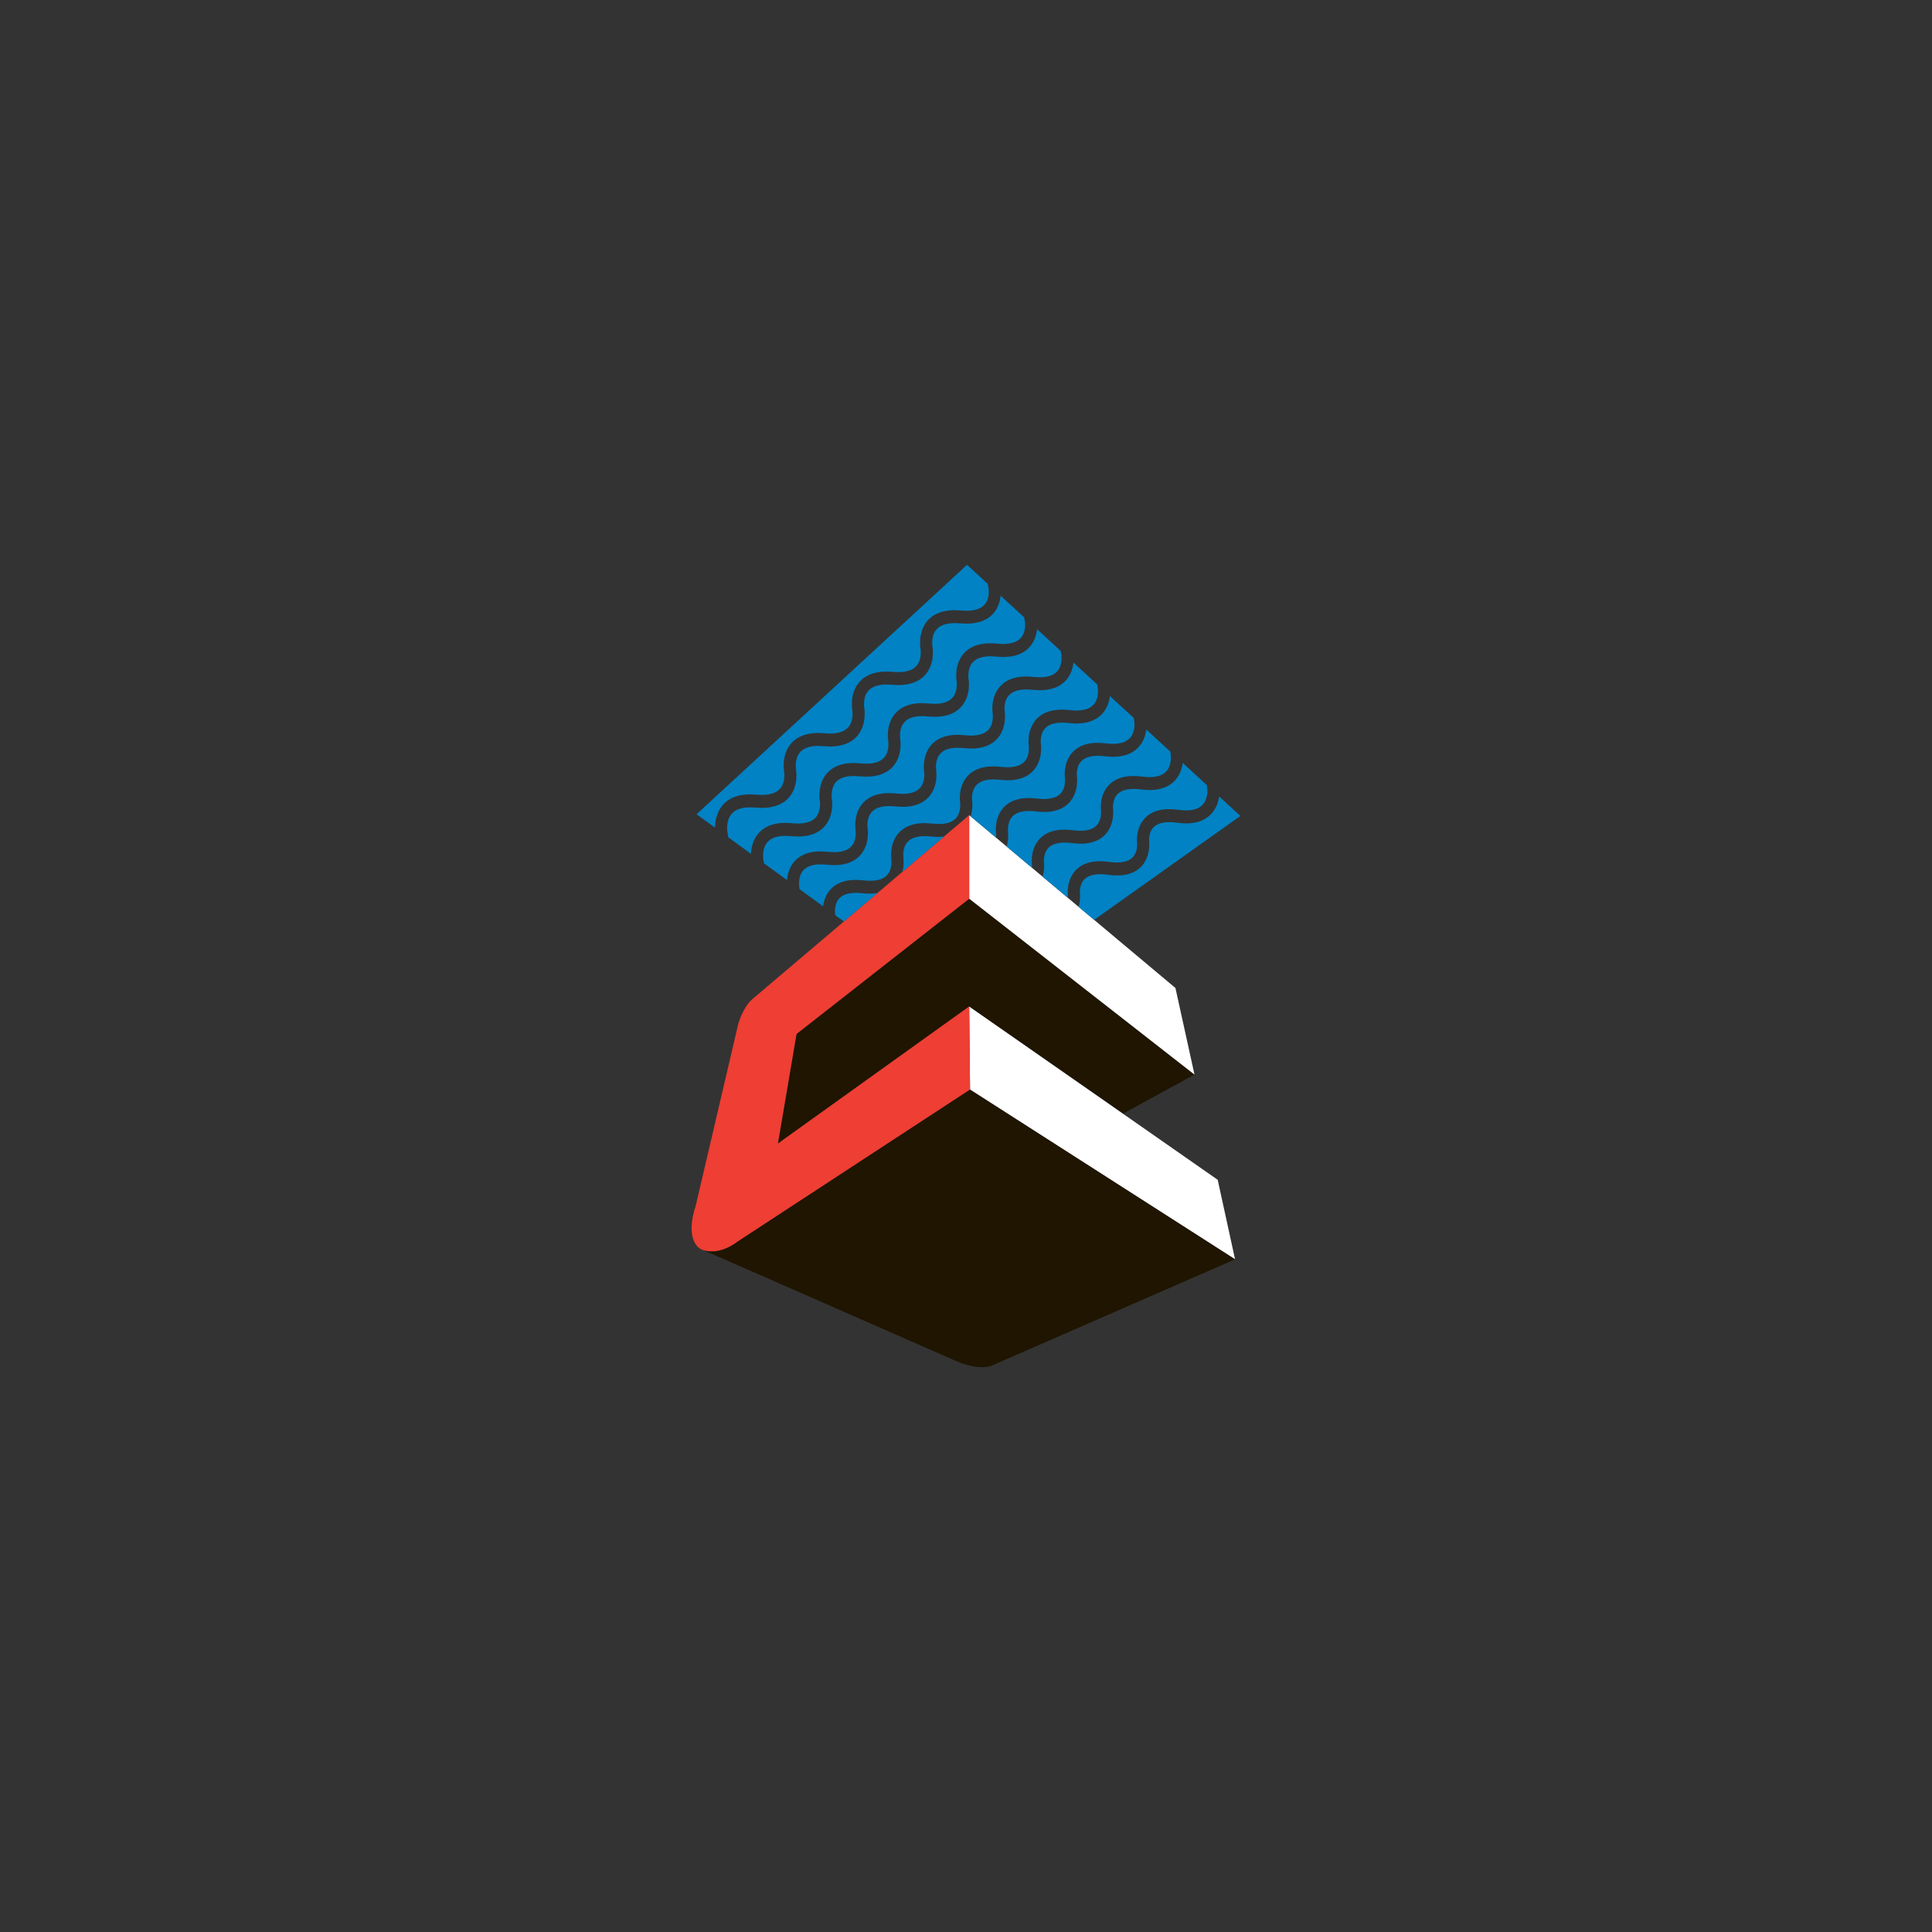 <svg xmlns="http://www.w3.org/2000/svg" id="Layer_1" viewBox="0 0 1080 1080"><rect x="0" y="0" width="1080" height="1080" fill="#333333" stroke="none"/><defs><style>.cls-1{fill:#0082c4}.cls-3{fill:#fff}.cls-4{fill:#1f1500}</style></defs><path d="m541.8 562.6.46 46.51 148.15 94.88-9.71-44.47-138.9-96.92z" class="cls-3"/><path d="m541.8 562.6 86.11 59.85 39.82-21.74-125.93-98.33-96.53 75.61-10.42 61.27L541.8 562.6" class="cls-4"/><path d="m541.8 455.68 115.28 96.61 10.65 48.42-125.93-98.33v-46.7z" class="cls-3"/><path fill="#ef3e33" d="m542.26 609.11-129.03 84.41c-13.54 10.11-21.79 4.55-21.79 4.55s-9.03-4.45-2.43-24.46l23.61-100.93s2.31-9.02 7.87-14.09l121.3-102.9v46.7L445.26 578l-10.42 61.27 106.95-76.66.46 46.51z"/><path d="m542.26 609.11-129.8 84.87c-12.42 9.46-21.01 4.08-21.01 4.08l142.28 62.44c14.41 6.31 20.92 2.78 20.92 2.78l135.76-59.3-148.15-94.88" class="cls-4"/><path d="M536.69 348.47c-6.37-.58-10.83.59-13.28 3.48-3.11 3.67-2.17 9.34-2.17 9.37.07.37 1.63 9.18-3.74 15.57-3.94 4.7-10.31 6.68-18.94 5.9-6.37-.58-10.83.59-13.28 3.48-3.12 3.67-2.17 9.34-2.17 9.37.07.37 1.62 9.18-3.74 15.58-3.94 4.7-10.31 6.68-18.95 5.9-6.36-.58-10.83.59-13.28 3.48-3.12 3.67-2.17 9.34-2.17 9.37.07.37 1.63 9.18-3.74 15.57-3.94 4.7-10.31 6.69-18.94 5.9-6.32-.57-10.81.61-13.33 3.53-3.28 3.79-2.41 9.67-2.4 9.75l.56 3.36 12.67 9.22c.15-3.22.99-7.72 4.16-11.4 3.99-4.63 10.35-6.56 18.89-5.71 6.34.63 10.8-.49 13.25-3.33 3.08-3.56 2.22-9.09 2.21-9.12-.06-.37-1.52-9.03 3.84-15.3 3.96-4.64 10.32-6.56 18.92-5.71 6.34.63 10.8-.49 13.25-3.34 3.08-3.56 2.21-9.08 2.21-9.12-.06-.37-1.52-9.03 3.83-15.3 3.96-4.64 10.33-6.56 18.93-5.7 6.34.63 10.8-.5 13.25-3.34 3.08-3.56 2.22-9.09 2.21-9.12-.06-.37-1.51-9.03 3.84-15.3 3.96-4.64 10.33-6.56 18.92-5.7 6.36.63 10.82-.49 13.26-3.33 3.03-3.52 2.18-8.94 2.17-9.02l-.43-2.38L559.35 333c-.29 2.94-1.22 6.51-3.75 9.55-3.9 4.7-10.27 6.68-18.93 5.9z" class="cls-1"/><path d="M556.89 367.04c-6.34-.63-10.8.49-13.25 3.33-3.07 3.56-2.22 9.09-2.21 9.12.06.37 1.52 9.04-3.84 15.3-3.96 4.64-10.32 6.56-18.92 5.7-6.34-.63-10.8.49-13.25 3.34-3.08 3.56-2.21 9.09-2.21 9.12.06.37 1.51 9.03-3.83 15.3-3.96 4.64-10.33 6.56-18.93 5.71-6.34-.63-10.8.49-13.25 3.33-3.08 3.56-2.22 9.09-2.22 9.12.06.37 1.52 9.03-3.83 15.3-3.96 4.64-10.33 6.56-18.93 5.71-6.29-.62-10.75.51-13.23 3.36-3.17 3.64-2.34 9.3-2.33 9.4l.4 2.42 12.89 9.38c.26-3.06 1.2-7.01 4.03-10.29 3.97-4.58 10.3-6.43 18.84-5.51 6.32.68 10.76-.4 13.22-3.19 3.04-3.46 2.26-8.84 2.26-8.87-.06-.36-1.4-8.89 3.93-15.02 3.98-4.58 10.34-6.43 18.91-5.51 6.31.68 10.76-.4 13.22-3.19 3.04-3.46 2.26-8.84 2.26-8.87-.06-.36-1.4-8.88 3.93-15.02 3.98-4.58 10.34-6.43 18.91-5.51 6.31.68 10.76-.4 13.22-3.19 3.04-3.46 2.26-8.84 2.26-8.87-.07-.36-1.41-8.88 3.93-15.02 3.97-4.58 10.34-6.43 18.91-5.51 6.33.68 10.8-.4 13.27-3.2 3.04-3.44 2.31-8.76 2.3-8.85l-.41-2.49-13.22-12.14c-.31 2.94-1.28 6.57-3.87 9.63-3.95 4.64-10.33 6.56-18.95 5.7zm40.07 133.41c-.04-.33-.96-8.3 4.31-13.92 4.06-4.33 10.4-5.91 18.85-4.71 6.12.87 10.65-.03 13.11-2.61 2.91-3.06 2.42-7.86 2.42-7.88-.04-.34-.96-8.3 4.31-13.92 4.06-4.33 10.39-5.91 18.85-4.71 6.2.88 10.68-.02 13.32-2.69 3.14-3.17 2.81-8.13 2.81-8.22l-.26-2.87-13.53-12.44c-.39 2.92-1.49 6.78-4.48 9.92-4.15 4.38-10.52 6.03-18.96 4.9-6.15-.82-10.69.13-13.14 2.76-2.94 3.15-2.38 8.1-2.38 8.12.04.34 1.07 8.45-4.21 14.2-4.04 4.39-10.38 6.04-18.86 4.91-6.16-.82-10.69.13-13.15 2.76-2.94 3.15-2.38 8.1-2.38 8.12.03.22.46 3.83-.75 7.89l14.13 11.84c.04-.87-.01-1.46-.01-1.47z" class="cls-1"/><path d="M577.09 385.61c-6.31-.68-10.76.4-13.22 3.19-3.05 3.46-2.26 8.84-2.26 8.87.06.36 1.41 8.88-3.93 15.02-3.97 4.58-10.34 6.43-18.91 5.51-6.31-.68-10.76.4-13.22 3.19-3.04 3.46-2.26 8.84-2.25 8.87.06.36 1.4 8.89-3.93 15.02-3.98 4.58-10.34 6.43-18.91 5.51-6.31-.68-10.76.4-13.22 3.19-3.05 3.46-2.26 8.84-2.26 8.87.06.36 1.4 8.89-3.93 15.02-3.98 4.58-10.34 6.43-18.91 5.51-6.27-.67-10.69.4-13.14 3.19-3.07 3.5-2.26 8.97-2.25 9.05l.25 1.48 13.14 9.55c.35-2.85 1.35-6.29 3.88-9.19 3.94-4.52 10.26-6.31 18.78-5.32 6.2.72 10.76-.33 13.19-3.05 3.01-3.36 2.3-8.59 2.3-8.62-.05-.35-1.29-8.74 4.03-14.75 4-4.51 10.35-6.3 18.89-5.31 6.2.72 10.76-.33 13.19-3.05 3.01-3.35 2.3-8.59 2.3-8.62-.05-.36-1.29-8.74 4.02-14.74 3.99-4.52 10.35-6.3 18.89-5.31 6.2.72 10.76-.34 13.19-3.05 3.01-3.35 2.3-8.59 2.3-8.61-.05-.36-1.29-8.74 4.03-14.75 3.99-4.51 10.35-6.3 18.89-5.31 6.3.73 10.77-.3 13.29-3.07 3.06-3.37 2.43-8.59 2.42-8.69l-.37-2.6-13.3-12.21c-.33 2.94-1.33 6.62-4.02 9.7-3.99 4.58-10.37 6.43-18.95 5.51z" class="cls-1"/><path d="M520.48 467.62c-6.2-.72-10.76.34-13.19 3.05-3.01 3.35-2.3 8.59-2.3 8.62.03.23.54 3.92-.58 8.11l23.28-19.75c-2.22.22-4.57.28-7.21-.03zm36.31-1.63c-.05-.35-1.18-8.59 4.12-14.47 4.02-4.46 10.37-6.17 18.89-5.11 6.17.77 10.72-.23 13.17-2.9 2.98-3.26 2.34-8.34 2.34-8.37-.05-.35-1.18-8.59 4.12-14.47 4.01-4.46 10.37-6.17 18.87-5.11 6.26.78 10.73-.21 13.3-2.95 3.09-3.3 2.56-8.44 2.55-8.53l-.34-2.7-13.37-12.29c-.35 2.94-1.39 6.67-4.17 9.78-4.04 4.51-10.42 6.3-18.95 5.31-6.2-.72-10.75.33-13.19 3.05-3 3.36-2.3 8.59-2.3 8.62.05.36 1.29 8.74-4.02 14.75-3.99 4.51-10.35 6.3-18.89 5.31-6.2-.72-10.75.33-13.19 3.05-3.02 3.35-2.31 8.59-2.3 8.62.03.25.58 4.32-.79 8.8l14.19 11.89c.09-1.31-.01-2.25-.01-2.26zm-74.72 33.35c-4.29-.5-10.05-.38-13.05 3.02-2.96 3.35-2.18 8.62-2.17 8.71l.09.54 4.81 3.5 18.78-15.92c-2.55.39-5.3.53-8.46.16zm-78.14-49.21c4.01-4.69 10.38-6.68 18.95-5.9 6.36.58 10.83-.59 13.28-3.48 3.11-3.67 2.17-9.34 2.17-9.37-.07-.37-1.63-9.18 3.74-15.57 3.94-4.7 10.31-6.68 18.94-5.9 6.37.58 10.83-.59 13.28-3.48 3.11-3.67 2.17-9.34 2.17-9.37-.07-.37-1.63-9.18 3.74-15.57 3.94-4.7 10.31-6.68 18.94-5.9 6.36.58 10.83-.59 13.28-3.48 3.11-3.67 2.17-9.34 2.17-9.37-.07-.37-1.62-9.18 3.74-15.57 3.94-4.7 10.31-6.68 18.95-5.9 6.39.58 10.85-.58 13.25-3.45 3.02-3.59 2.05-9.12 2.04-9.2l-.45-2.26-11.56-10.62-151.18 139.43 10.32 7.5c.03-3.29.73-8.42 4.25-12.53zm289.46 5.99-11.88-10.91c-.41 2.9-1.56 6.83-4.64 9.99-4.2 4.31-10.58 5.89-18.96 4.69-6.13-.87-10.66.03-13.12 2.61-2.91 3.05-2.41 7.86-2.41 7.88.04.34.96 8.3-4.31 13.92-4.06 4.33-10.4 5.91-18.85 4.71-6.13-.88-10.67.03-13.13 2.61-2.91 3.05-2.41 7.86-2.41 7.88.03.21.39 3.57-.73 7.44l8.68 7.27 81.75-58.09z" class="cls-1"/><path d="M576.87 483.22c-.04-.34-1.07-8.45 4.21-14.19 4.04-4.39 10.39-6.04 18.87-4.91 6.14.82 10.69-.13 13.14-2.76 2.93-3.15 2.38-8.1 2.38-8.12-.05-.34-1.07-8.44 4.21-14.19 4.04-4.39 10.39-6.04 18.87-4.91 6.24.83 10.71-.12 13.3-2.82 3.11-3.24 2.69-8.3 2.68-8.37l-.3-2.79-13.46-12.36c-.37 2.93-1.43 6.73-4.31 9.85-4.1 4.45-10.48 6.16-18.96 5.1-6.17-.77-10.72.23-13.17 2.9-2.98 3.26-2.34 8.34-2.34 8.37.05.35 1.18 8.59-4.12 14.47-4.02 4.45-10.37 6.17-18.87 5.11-6.18-.77-10.73.24-13.17 2.9-2.98 3.25-2.34 8.34-2.34 8.37.03.24.52 4.07-.77 8.34l14.16 11.87c.07-1.1-.01-1.86-.01-1.86z" class="cls-1"/></svg>